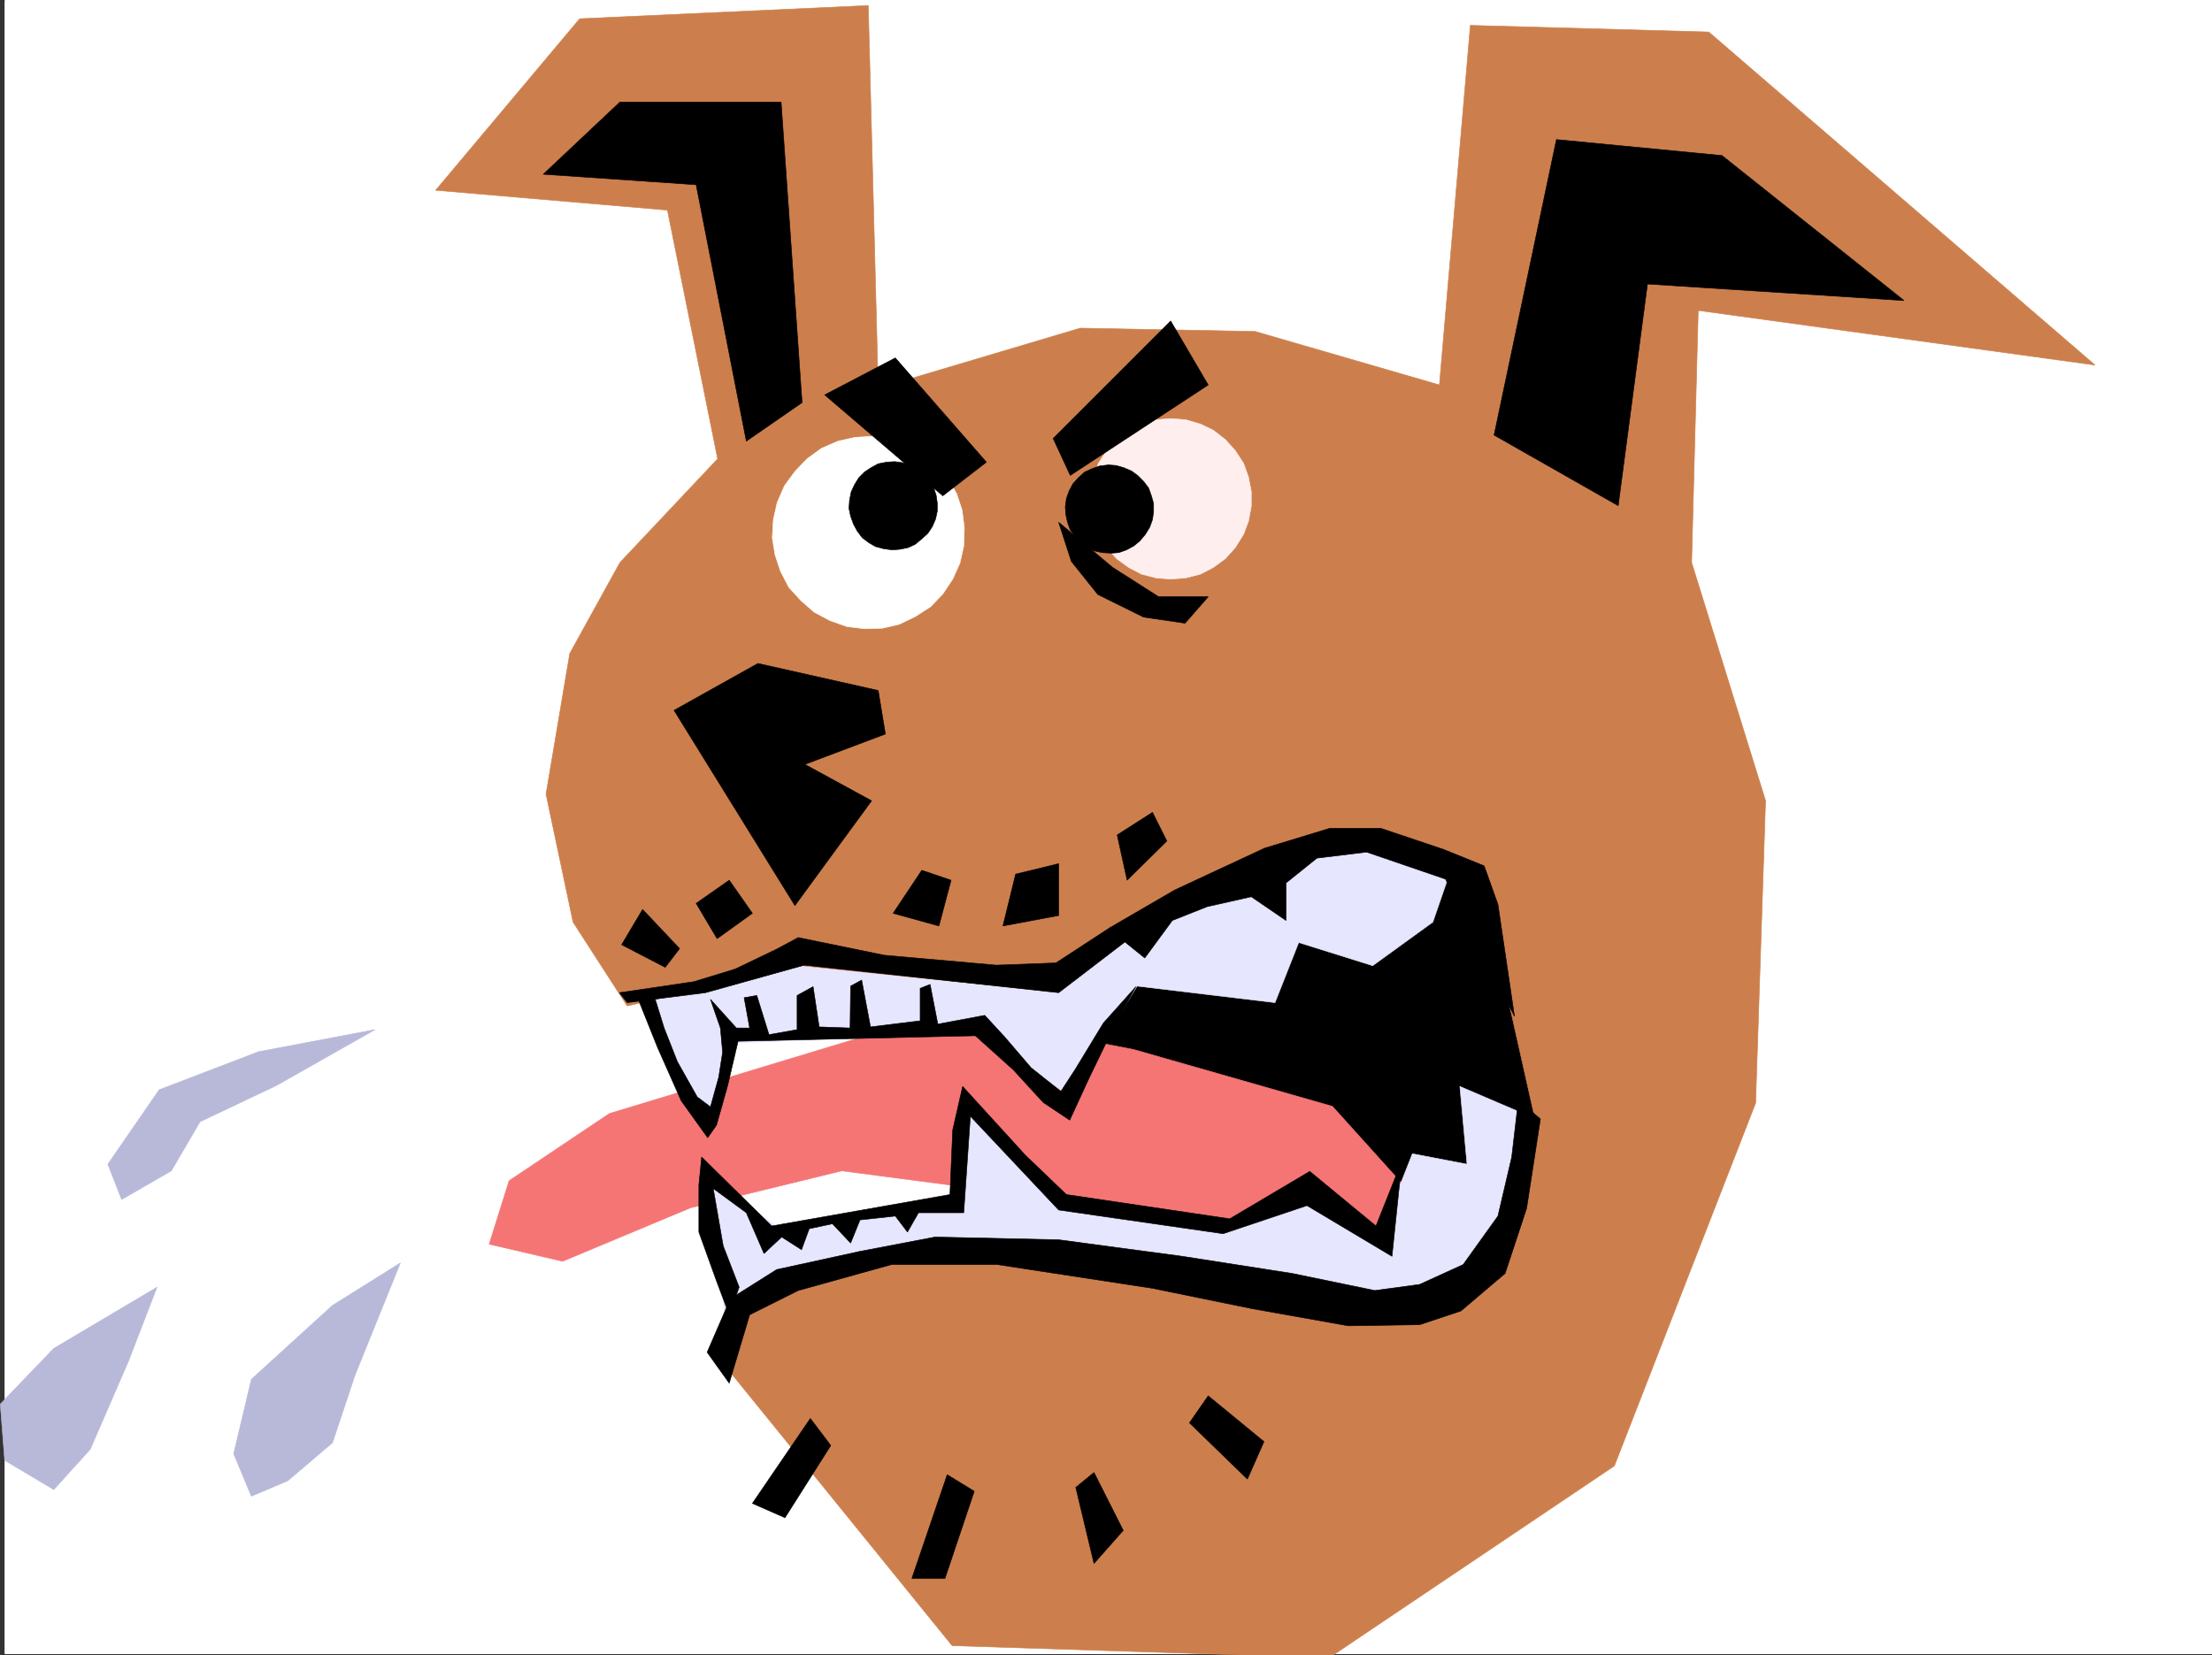<svg xmlns="http://www.w3.org/2000/svg" width="3003.367" height="2248.25"><rect width="100%" height="100%" fill="#333333" stroke="none"/><defs><clipPath id="a"><path d="M0 0h2997v2244.137H0Zm0 0"/></clipPath><clipPath id="b"><path d="M585 5h2254v2241.09H585Zm0 0"/></clipPath><clipPath id="c"><path d="M584 4h2255v2242.09H584Zm0 0"/></clipPath></defs><path fill="#fff" d="M6.35 2246.297h2997.016V0H6.351Zm0 0"/><g clip-path="url(#a)" transform="translate(6.35 2.16)"><path fill="#fff" fill-rule="evenodd" stroke="#fff" stroke-linecap="square" stroke-linejoin="bevel" stroke-miterlimit="10" stroke-width=".743" d="M.742 2244.137h2995.531V-2.16H.743Zm0 0"/></g><path fill-rule="evenodd" stroke="#000" stroke-linecap="square" stroke-linejoin="bevel" stroke-miterlimit="10" stroke-width=".743" d="m1293.562 1352.703 50.203 396.238 775.472 73.391 17.985-620.164-214.266-164.024zm0 0"/><path fill="#f57575" fill-rule="evenodd" stroke="#f57575" stroke-linecap="square" stroke-linejoin="bevel" stroke-miterlimit="10" stroke-width=".743" d="m1280.073 1375.188-452.543 137.08-136.343 91.38-26.977 86.136 99.625 23.227 173.84-72.688 205.312-50.168 273.465 35.934 401.598 173.058 127.387-145.335-136.38-151.278-269.753-77.144zm0 0"/><path fill="#e6e6ff" fill-rule="evenodd" stroke="#e6e6ff" stroke-linecap="square" stroke-linejoin="bevel" stroke-miterlimit="10" stroke-width=".743" d="m987.878 1826.832-22.484-227.68 90.676 68.149 241.988-39.684 18.73-129.578 127.387 128.05 236.75 36.716 100.41-59.157 91.414 77.145 44.965-113.86 74.172 14.231-9.734-105.61 150.574 64.4-200.778 364.804zm0 0"/><path fill="#e6e6ff" fill-rule="evenodd" stroke="#e6e6ff" stroke-linecap="square" stroke-linejoin="bevel" stroke-miterlimit="10" stroke-width=".743" d="m859.75 1339.254 101.148 200.7 40.468-123.556 324.415-13.492 127.386 86.14 90.633-149.792 187.328 22.441 32.219-81.64 100.41 31.476 81.68-59.195 59.941-173.762-424.863 73.39zm0 0"/><g clip-path="url(#b)" transform="translate(6.35 2.16)"><path fill="#cc7f4c" fill-rule="evenodd" d="m845.148 1364.031-73.433-113.855L735 1076.414l32.219-191.004 68.191-123.594 132.63-140.8-68.192-337.786-314.676-26.98L780.71 23.293l391.86-17.945 13.488 519.797 274.25-81.645L1697.8 448l250.238 72.645 41.996-488.36 323.668 8.996 524.488 452.387-538.718-74.133-8.996 342.281 100.41 323.59-13.489 410.473-191.824 492.855-387.363 260.641-511.742-16.46-327.426-403.747 47.938-67.41 202.304-64.399 423.336 26.942 292.977 50.203 98.14-74.172 52.434-190.223-72.649-323.59-178.335-50.949-251.024 101.153-151.316 107.84-340.91-35.192zm0 0"/></g><g clip-path="url(#c)" transform="translate(6.35 2.16)"><path fill="none" stroke="#cc7f4c" stroke-linecap="square" stroke-linejoin="bevel" stroke-miterlimit="10" stroke-width=".743" d="m845.148 1364.031-73.433-113.855L735 1076.414l32.219-191.004 68.191-123.594 132.63-140.8-68.192-337.786-314.676-26.98L780.71 23.293l391.86-17.945 13.488 519.797 274.25-81.645L1697.8 448l250.238 72.645 41.996-488.36 323.668 8.996 524.488 452.387-538.718-74.133-8.996 342.281 100.41 323.59-13.489 410.473-191.824 492.855-387.363 260.641-511.742-16.46-327.426-403.747 47.937-67.41 202.305-64.399 423.336 26.942 292.977 50.203 98.14-74.172 52.434-190.223-72.649-323.59-178.336-50.949-251.023 101.153-151.316 107.84-340.91-35.192zm0 0"/></g><path fill="#fff" fill-rule="evenodd" stroke="#fff" stroke-linecap="square" stroke-linejoin="bevel" stroke-miterlimit="10" stroke-width=".743" d="m1242.616 837.406-21.742 10.477-22.441 5.242-24.75.742-23.969-2.972-23.226-8.25-20.997-11.223-17.988-15.758-16.46-17.984-11.259-21.7-7.468-22.484-3.754-23.226 1.484-24.711 5.242-23.223 9.774-22.445 14.23-19.473 16.461-17.242 19.473-14.23 22.484-9.739 23.223-5.238 24.008-1.485 23.968 3.711 23.227 7.508 20.215 12.004 19.473 14.977 15.011 18.726 11.965 20.961 7.508 22.48 3.012 23.97-.782 24.71-5.242 23.227-9.734 21.699-13.489 20.215-16.46 17.242zm0 0"/><path fill="#fee" fill-rule="evenodd" stroke="#fee" stroke-linecap="square" stroke-linejoin="bevel" stroke-miterlimit="10" stroke-width=".743" d="m1589.511 786.457-19.473-1.484-20.215-5.243-17.242-8.992-16.5-12.004-13.453-14.972-11.258-17.207-6.726-18.727-3.754-20.215V667.36l3.754-19.472 6.726-18.727 11.258-17.207 13.453-14.973 15.758-12.75 17.984-8.25 20.215-5.98 19.473-1.484 20.254 1.484 20.215 5.98 17.242 8.25 16.46 12.75 13.49 14.973 11.26 17.207 6.727 18.727 3.754 19.472v20.254l-3.754 20.215-6.726 17.945-11.262 17.989-13.488 14.972-16.461 12.004-17.242 8.992-20.215 5.243zm0 0"/><path fill-rule="evenodd" stroke="#000" stroke-linecap="square" stroke-linejoin="bevel" stroke-miterlimit="10" stroke-width=".743" d="m1221.656 746.027-10.516.743-11.223-1.485-11.261-3.012-8.993-5.238-8.953-6.765-6.765-8.954-5.239-9.734-3.754-10.52-2.23-10.476.746-11.223 2.227-11.261 4.496-9.735 6.023-9.738 7.469-7.469 8.992-5.98 9.734-5.278 11.262-2.23 11.223-.742 10.476 1.484 10.52 3.012 9.734 5.238 9.739 6.727 6.722 8.25 5.242 9.734 3.754 11.223 1.524 10.52v11.222l-2.27 10.476-4.496 10.48-5.98 8.993-8.25 7.508-8.993 7.469-9.738 4.496zm274.953 4.496-10.48-2.265-9.735-4.496-8.992-6.727-7.508-8.25-6.727-8.992-3.754-10.48-2.265-10.477-.742-10.48 1.523-11.262 3.715-10.477 5.277-9.738 7.469-8.25 8.25-7.469 9.734-4.496 10.48-3.754 12.005-1.484 10.476.742 10.52 3.012 10.48 4.496 8.25 5.984 8.211 8.211 6.762 8.992 3.754 10.516 2.972 10.48v11.223l-1.484 10.477-3.754 10.48-5.984 9.734-7.508 8.993-8.25 6.765-9.734 5.239-10.48 3.753-10.477.743zM915.19 964.715l164.102 265.176 104.125-142.325-90.633-49.422 109.364-41.21-9.739-59.16-163.32-36.715zm0 0"/><path fill-rule="evenodd" stroke="#000" stroke-linecap="square" stroke-linejoin="bevel" stroke-miterlimit="10" stroke-width=".743" d="m1119.722 536.297 160.351 137.082 59.196-45.707-123.633-141.582zm310.223 59.156 159.566-159.527 50.945 86.879-187.289 122.855zm-178.336 586.5-38.946 58.418 62.168 17.203 16.5-62.129zm185.801-472.64 17.245 53.175 35.97 44.965 62.171 30.695 56.223 8.25 31.437-35.972h-67.406l-62.21-39.688zm-58.415 477.882-17.242 70.38 75.656-14.196v-70.418zm137.867-53.179 13.489 61.43 53.918-53.22-19.469-38.94zm-526.753 61.429 31.472 44.926-47.937 34.445-28.461-47.937zm-146.079 87.621 28.465-47.937 50.203 53.176-19.472 25.457zM737.64 236.672l104.12-98.102h218.805l28.465 408.203-75.7 52.434-68.148-348.3zm1290.965 354.285 84.648-401.437 224.785 21.699 247.23 196.984-348.378-22.441-39.727 301.07zm-928.352 1335.5-78.672 115.344 44.223 19.472 62.168-98.101zm185.84 76.403-47.977 140.796h44.965l39.727-118.316zm174.543 17.242 24.75 103.34 39.688-44.926-39.688-78.668zm179.82-124.34-25.453 36.68 78.668 76.398 22.484-50.906zm0 0"/><path fill="#b8b8d9" fill-rule="evenodd" stroke="#b8b8d9" stroke-linecap="square" stroke-linejoin="bevel" stroke-miterlimit="10" stroke-width=".743" d="m509.097 1398.41-158.078 29.953-134.895 51.688-69.68 101.113 18.731 47.938 67.45-38.946 38.98-66.664 104.125-49.422zm34.488 316.828-92.16 57.672-110.145 100.371-24.007 101.114 24.007 57.671 49.422-20.957 60.723-51.691 30.695-92.117zM213.152 1748.2l-140.137 83.128L.37 1906.984l5.98 76.403 66.665 39.687 49.465-54.664 51.687-119.098zm0 0"/><path fill-rule="evenodd" stroke="#000" stroke-linecap="square" stroke-linejoin="bevel" stroke-miterlimit="10" stroke-width=".743" d="m865.73 1354.973 26.98 67.406 32.219 72.648 35.969 50.203 12.004-17.242 14.976-53.176 14.23-60.683 322.188-7.469 51.688 46.414 40.468 44.223 35.973 23.969 26.941-58.457 33-68.153 29.95-54.66-44.184 49.422-38.238 62.914-19.473 29.95-40.469-32.18-35.972-41.954-26.938-29.207-63.695 11.965-10.477-53.922-13.492 5.243v44.18l-67.445 8.25-12.004-63.653-14.977 8.25-.742 56.89-41.953-1.488-8.25-54.66-21.742 11.965v46.45l-38.2 6.726-16.5-53.176-17.202 3.012 7.464 41.171h-17.984l-35.191-38.945 13.492 38.945 2.969 32.961-5.239 33.704-11.222 40.468-17.985-13.488-26.98-47.937-17.985-45.708-12.746-41.171zm0 0"/><path fill-rule="evenodd" stroke="#000" stroke-linecap="square" stroke-linejoin="bevel" stroke-miterlimit="10" stroke-width=".743" d="m841.019 1348.207 101.152-14.976 56.188-17.204 56.183-26.976 29.25-15.719 116.867 23.969 152.102 13.488 80.934-3.012 73.39-47.937 87.664-50.945 122.149-56.93 88.406-26.942h69.676l84.691 28.465 55.441 22.446 18.731 52.433 22.48 152.059-93.683-186.508-107.133-36.676-67.45 8.211-41.952 33.703v50.95l-47.192-32.22-59.941 13.489-47.195 18.73-37.457 50.946-26.98-21.738-89.93 68.894-345.407-37.418-134.113 37.418-106.39 13.488zm149.09 437.449-17.207-45.707-24.008-66.664v-63.656l3.754-38.2 95.172 93.645 241.988-42.699 3.754-87.66 13.488-59.16 84.652 92.863 56.227 53.957 221.773 32.922 108.621-64.395 89.93 74.172 35.191-88.406-13.453 129.578-115.422-68.894-113.859 38.199-223.3-32.215-119.88-127.352-8.992 131.102h-61.426l-14.976 26.2-16.5-21.7-47.938 5.238-12.746 31.438-24.71-26.2-31.477 6.727-10.477 28.465-26.98-17.203-23.969 22.441-24.008-55.406-44.926-32.961 13.493 77.887 21.699 56.187zm0 0"/><path fill-rule="evenodd" stroke="#000" stroke-linecap="square" stroke-linejoin="bevel" stroke-miterlimit="10" stroke-width=".743" d="m960.155 1836.566 31.477-72.648 62.91-39.687 113.156-24.712 101.895-19.468 167.816 3.71 167.86 22.485 149.086 23.227 112.375 23.222 60.722-8.25 59.157-26.976 47.234-65.883 18.727-80.156 8.996-77.145 29.949 25.453-18.73 121.367-29.208 88.368-59.941 50.945-56.184 18.73-96.656 1.485-130.398-23.227-135.598-27.719-210.555-32.218h-143.847l-126.606 35.226-65.965 32.961-27.718 92.863zm0 0"/></svg>
